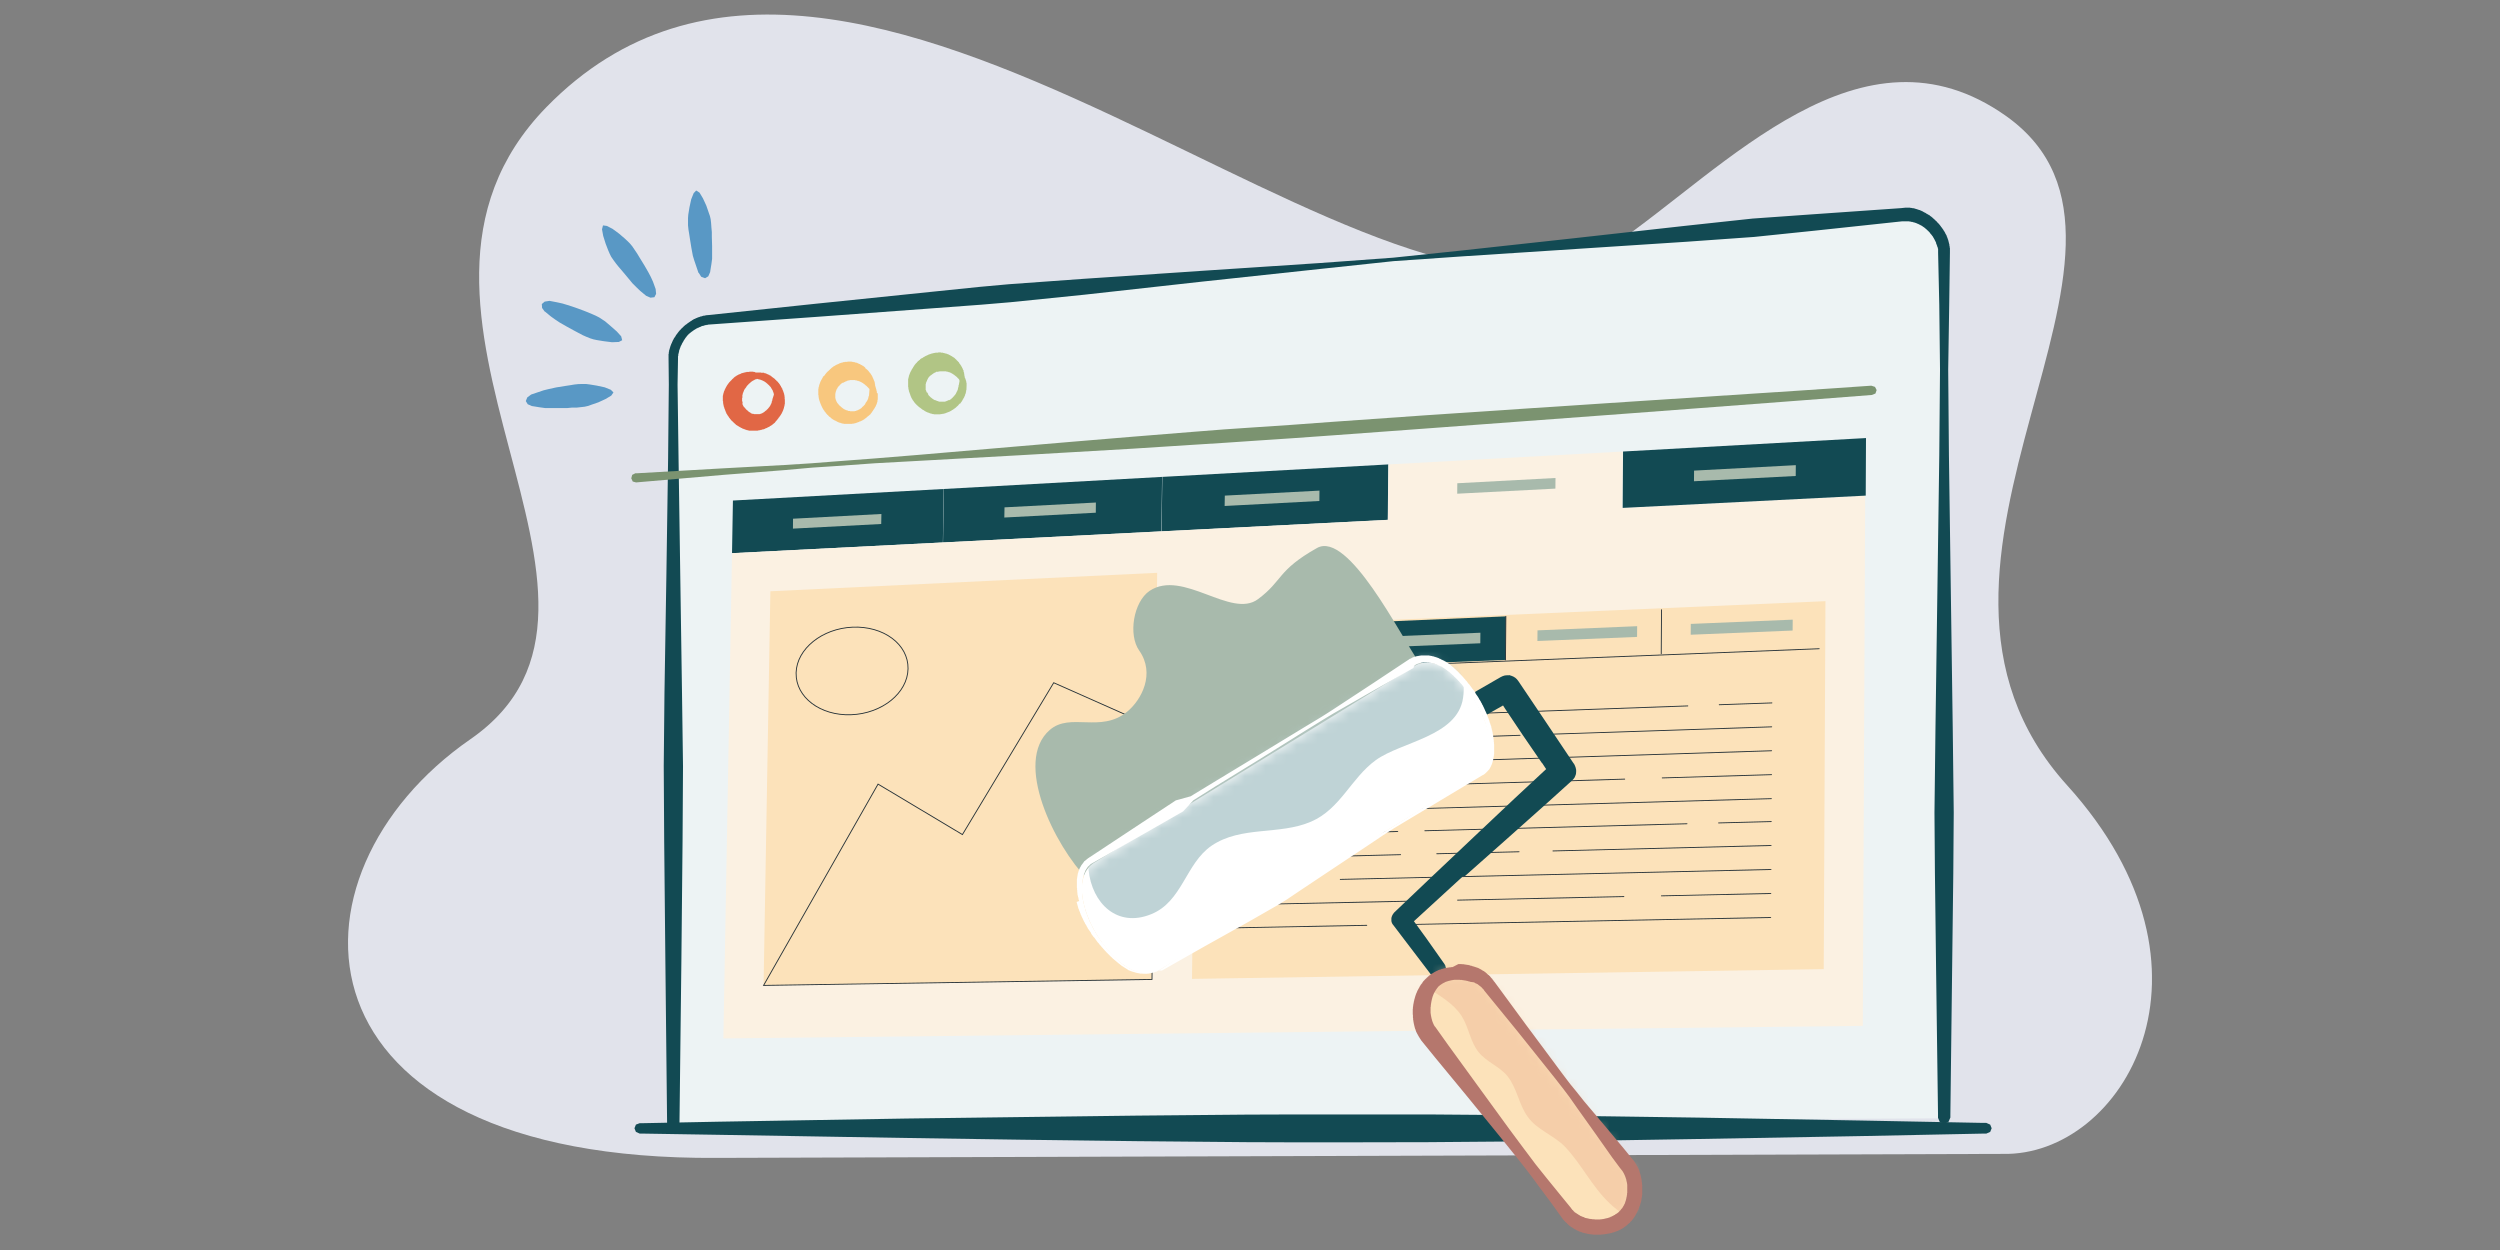 <svg width="240" height="120" viewBox="0 0 240 120" fill="none" xmlns="http://www.w3.org/2000/svg">
<rect x="0" y="0" width="240" height="120" fill="#808080" stroke="none"/>
<g clip-path="url(#clip0_799_4116)">
<g clip-path="url(#clip1_799_4116)">
<g clip-path="url(#clip2_799_4116)">
<path fill-rule="evenodd" clip-rule="evenodd" d="M192.264 110.774C203.733 111.027 214.539 93.177 198.444 75.388C179.023 53.934 210.445 23.855 192.596 11.146C178.691 1.283 165.624 16.209 154.897 23.523C133.207 38.292 82.075 -20.102 52.433 10.308C33.518 29.756 64.234 57.748 45.162 70.963C26.395 83.951 27.259 111.437 68.807 111.158L192.212 110.774H192.264Z" fill="#E1E3EB"/>
<path fill-rule="evenodd" clip-rule="evenodd" d="M186.695 107.361V24.353C186.695 22.301 185.037 20.617 182.985 20.591C182.872 20.591 182.75 20.591 182.636 20.617L68.074 30.751C66.136 30.916 64.67 32.549 64.67 34.486V107.92" fill="#EDF3F4"/>
<path fill-rule="evenodd" clip-rule="evenodd" d="M182.916 19.936H183.378L183.422 19.962H183.535L183.605 19.988H183.701L183.771 20.015H183.815L183.885 20.041L183.928 20.067H183.972L184.042 20.093H184.085L184.129 20.137H184.199L184.242 20.163H184.286L184.356 20.207H184.4L184.443 20.233L184.487 20.259L184.557 20.285L184.6 20.311L184.644 20.337L184.688 20.364L184.731 20.39L184.801 20.416L184.845 20.442L184.888 20.468L184.932 20.495L184.976 20.538H185.019L185.063 20.582L185.133 20.608L185.176 20.652H185.22L185.264 20.695L185.307 20.739L185.351 20.765L185.395 20.791L185.438 20.835L185.482 20.861L185.526 20.905L185.552 20.931L185.595 20.975L185.639 21.001L185.683 21.045L185.726 21.088L185.77 21.114L185.796 21.158L185.84 21.202L185.883 21.228L185.927 21.271L185.953 21.315L185.997 21.359L186.041 21.402L186.067 21.429L186.11 21.472L186.154 21.516L186.18 21.559L186.224 21.603L186.25 21.647L186.294 21.691L186.32 21.734L186.346 21.778L186.39 21.821L186.416 21.865L186.442 21.909L186.486 21.952L186.512 21.996L186.538 22.04L186.582 22.083V22.127L186.625 22.171L186.652 22.214L186.678 22.258L186.704 22.302L186.73 22.345L186.756 22.415L186.782 22.459L186.809 22.502L186.835 22.546L186.861 22.59L186.887 22.659V22.703L186.931 22.747V22.79L186.957 22.86L186.983 22.904V22.947L187.009 22.991L187.036 23.061V23.105L187.062 23.148V23.218L187.088 23.262V23.305L187.114 23.375V23.419L187.14 23.462V23.576L187.167 23.646V23.742L187.193 23.811V24.257L187.123 29.276L187.027 35.464L187.097 43.704L187.28 56.823L187.463 69.898L187.559 78.025L187.516 83.864L187.402 93.203L187.236 106.977V107.283L187.053 107.702L186.634 107.885L186.215 107.702L186.049 107.309V106.96L185.866 93.186L185.753 83.846L185.709 78.033L185.805 69.907L185.988 56.832L186.171 43.713L186.241 35.473L186.171 29.284L186.058 24.265V23.89L186.032 23.846V23.777L186.006 23.733V23.742L185.979 23.698V23.628L185.953 23.585V23.558L185.927 23.532V23.489L185.901 23.445L185.875 23.419V23.323L185.849 23.297V23.253L185.822 23.209L185.796 23.183V23.139L185.77 23.113L185.744 23.07V23.026L185.7 23V22.956L185.674 22.93L185.648 22.886V22.86L185.604 22.817V22.79L185.56 22.747V22.72L185.534 22.677L185.508 22.651L185.482 22.624L185.456 22.581L185.43 22.555L185.403 22.511L185.377 22.485L185.351 22.459L185.307 22.415V22.389L185.264 22.363V22.319L185.22 22.293L185.194 22.267L185.168 22.223H185.124V22.179L185.08 22.153L185.054 22.127L185.011 22.083L184.967 22.04L184.923 22.013V21.996L184.88 21.97L184.836 21.944V21.917L184.792 21.891L184.749 21.848H184.723L184.679 21.804L184.635 21.778L184.592 21.752L184.565 21.725L184.522 21.699L184.496 21.673H184.452L184.426 21.629H184.382L184.356 21.603L184.312 21.577H184.286L184.242 21.551L184.216 21.525H184.173L184.129 21.481H184.059L184.033 21.455L183.989 21.429H183.963L183.92 21.402H183.876L183.85 21.376H183.806L183.762 21.35H183.693L183.666 21.324H183.623L183.579 21.298H183.466L183.439 21.271H183.326L183.282 21.245H182.628L174.292 22.136L168.383 22.747L161.897 23.209L151.205 23.907L140.469 24.606L133.791 25.068L126.739 25.819L115.444 27.032L104.123 28.289L97.001 29.014L94.225 29.249L89.861 29.572L78.514 30.41L68.013 31.161H67.978L67.935 31.187H67.839L67.795 31.213H67.699L67.655 31.239H67.612L67.568 31.266H67.542L67.498 31.292H67.402L67.376 31.318H67.332L67.306 31.344L67.263 31.37H67.236L67.193 31.397H67.166L67.123 31.423H67.097L67.053 31.466H66.983L66.957 31.51H66.913L66.887 31.536H66.861L66.817 31.562L66.791 31.589L66.748 31.615H66.721L66.695 31.659H66.651L66.625 31.685L66.599 31.711L66.555 31.737H66.529L66.503 31.781H66.46V31.824H66.416L66.39 31.868H66.346V31.912H66.302L66.276 31.955H66.25L66.206 31.999L66.163 32.042H66.137L66.11 32.086L66.084 32.112L66.058 32.139L66.014 32.165V32.191L65.971 32.235L65.927 32.278V32.304L65.883 32.331V32.374H65.84V32.418L65.796 32.444V32.47L65.752 32.514V32.54L65.709 32.566V32.61L65.683 32.636L65.656 32.662L65.622 32.732V32.758L65.578 32.785V32.828L65.552 32.854L65.526 32.88V32.924L65.482 32.95V32.994L65.456 33.02V33.064L65.43 33.09L65.403 33.116V33.16L65.377 33.186L65.351 33.23V33.256L65.325 33.299V33.326L65.299 33.369V33.395L65.272 33.439V33.465L65.246 33.509V33.553L65.22 33.579V33.622L65.194 33.649V33.745L65.168 33.788V33.858L65.141 33.902V33.971L65.115 34.015V34.155L65.089 34.199V34.434L65.046 36.931L65.141 44.027L65.307 55.322L65.473 66.573L65.569 73.573L65.526 80.739L65.412 92.339L65.229 107.885L65.063 108.426L64.644 108.662L64.225 108.426L64.042 107.885L63.876 92.313L63.762 80.739L63.719 73.547L63.789 66.546L63.972 55.295L64.138 44.018L64.207 36.922L64.181 34.425V33.98L64.207 33.937V33.779L64.234 33.736V33.64L64.26 33.596V33.553L64.286 33.509V33.465L64.312 33.422V33.378L64.338 33.334V33.291L64.365 33.247V33.203L64.391 33.16L64.417 33.116V33.072L64.443 33.029L64.469 32.985V32.942L64.513 32.898V32.854L64.539 32.811L64.565 32.767V32.723L64.609 32.68V32.636L64.653 32.61V32.566L64.679 32.523L64.705 32.479L64.731 32.435L64.757 32.409L64.784 32.365L64.81 32.322L64.853 32.278V32.235L64.897 32.208V32.165L64.941 32.121L64.967 32.095L64.993 32.051L65.037 32.008V31.981L65.08 31.938L65.107 31.894L65.15 31.868V31.824L65.194 31.798L65.22 31.755L65.264 31.711L65.29 31.685L65.334 31.641L65.36 31.615L65.386 31.571L65.43 31.545L65.456 31.501L65.499 31.475L65.526 31.449L65.569 31.405L65.595 31.379L65.639 31.335L65.665 31.309L65.709 31.283L65.735 31.239L65.779 31.213L65.822 31.187L65.849 31.143H65.892L65.936 31.1L65.962 31.074L66.006 31.047L66.049 31.004H66.076L66.119 30.96L66.163 30.934L66.206 30.908L66.233 30.882L66.276 30.855L66.32 30.829L66.364 30.803L66.407 30.777L66.433 30.751L66.477 30.724L66.521 30.698L66.564 30.672L66.608 30.646L66.651 30.62H66.695L66.739 30.576H66.782L66.826 30.55L66.87 30.524H66.913L66.957 30.48H67.001L67.044 30.454H67.088L67.132 30.428H67.175L67.219 30.384H67.315L67.359 30.358H67.402L67.446 30.332H67.49L67.533 30.305H67.647L67.69 30.279H67.786L67.83 30.253H67.943L78.374 29.153L89.721 27.984L94.059 27.539L96.861 27.285L103.984 26.77L115.348 26.002L126.695 25.252L133.748 24.737L140.425 24.038L151.118 22.869L161.758 21.682L168.243 20.983L174.152 20.564L182.505 19.98L182.916 19.936Z" fill="#124A53"/>
<path fill-rule="evenodd" clip-rule="evenodd" d="M137.091 106.986L145.75 107.056L154.504 107.169L163.076 107.291L178.709 107.571L190.318 107.797H190.684L191.06 107.963L191.199 108.312L191.06 108.662L190.684 108.827H190.318L178.735 109.063L163.093 109.342L154.504 109.482L145.75 109.578L137.117 109.648L128.764 109.665H124.469L119.677 109.648L109.151 109.552L97.996 109.412L87.024 109.246L68.912 108.941L61.833 108.827H61.414L61.048 108.662L60.908 108.312L61.048 107.963L61.414 107.824H61.833L68.912 107.684L86.998 107.379L97.97 107.239L109.151 107.099L119.677 107.003L124.469 106.986H137.091Z" fill="#124A53"/>
<path fill-rule="evenodd" clip-rule="evenodd" d="M180 37.14L180.157 37.446L180.044 37.777L179.695 37.917L172.808 38.449L156.398 39.689L146.64 40.413L136.881 41.138L127.969 41.792L124.042 42.072L120.664 42.298L117.582 42.508L114.545 42.7L108.706 43.075L103.154 43.398L97.882 43.704L88.307 44.236L84.013 44.472L80.111 44.751L77.99 44.891L75.354 45.127L69.427 45.589L61.257 46.296L61.065 46.314L60.742 46.226L60.602 45.921L60.69 45.589L60.995 45.432H61.187L69.401 44.961L75.328 44.638L77.946 44.472L80.067 44.306L83.986 44.009L88.263 43.66L97.83 42.84L103.084 42.395L108.636 41.932L114.475 41.461L117.486 41.225L120.568 41.015L123.954 40.788L127.873 40.5L136.794 39.872L146.544 39.217L156.328 38.571L172.738 37.498L179.642 37.026L180 37.14Z" fill="#7B9370"/>
<path fill-rule="evenodd" clip-rule="evenodd" d="M75.328 38.309V38.1L75.31 38.056V37.96L75.284 37.917V37.821L75.258 37.777V37.751L75.231 37.725V37.655L75.205 37.611V37.585L75.179 37.559V37.515L75.153 37.472L75.127 37.428V37.384H75.101V37.288H75.057V37.245L75.031 37.218V37.175H75.004L74.978 37.131V37.096L74.952 37.053L74.909 37.009V36.983L74.882 36.957V36.93L74.839 36.887L74.812 36.843L74.786 36.817V36.791L74.743 36.765V36.747L74.699 36.721V36.695L74.673 36.651H74.647L74.621 36.608H74.594L74.568 36.564H74.542V36.52H74.498V36.477H74.455V36.45L74.411 36.424V36.398L74.367 36.372L74.341 36.346L74.315 36.319H74.289L74.263 36.276H74.236L74.21 36.25L74.184 36.223H74.158L74.114 36.18L74.071 36.154L74.088 36.136H74.062L74.036 36.11H74.001V36.066H73.957L73.931 36.04H73.905L73.861 36.014V35.988H73.817L73.791 35.962H73.739V35.935H73.695L73.669 35.909H73.625V35.883H73.582L73.556 35.857H73.529L73.486 35.831H73.39V35.804H73.346L73.302 35.778H73.207V35.787H73.093L73.067 35.761H72.526V35.735H72.482L72.456 35.708H72.342L72.316 35.682H71.941L71.915 35.708H71.662L71.635 35.735H71.539L71.496 35.761H71.426L71.4 35.787H71.33L71.304 35.813H71.234L71.19 35.839H71.164L71.138 35.866L71.094 35.892H71.068L71.024 35.918H70.998L70.972 35.944H70.928L70.902 35.97H70.876L70.832 36.014H70.789L70.745 36.058H70.719L70.675 36.084V36.11H70.632L70.605 36.154H70.579L70.535 36.18L70.509 36.206L70.483 36.232L70.457 36.258L70.413 36.285V36.311L70.37 36.337L70.326 36.38L70.282 36.407V36.433L70.239 36.459V36.485L70.195 36.511L70.169 36.538L70.143 36.564L70.117 36.608H70.09L70.064 36.651L69.994 36.721L69.968 36.765H69.942V36.791L69.916 36.817V36.861H69.872V36.904L69.829 36.948L69.802 36.992L69.776 37.018V37.061L69.733 37.087V37.114L69.706 37.157L69.68 37.184V37.227L69.654 37.253L69.628 37.297V37.323L69.602 37.367L69.575 37.393V37.437L69.549 37.463V37.507L69.523 37.55L69.497 37.576V37.646L69.471 37.672V37.716L69.445 37.76V37.83L69.418 37.873V37.943L69.392 37.987V38.502L69.418 38.528V38.737L69.445 38.763V38.877L69.471 38.92V38.99L69.497 39.034V39.06L69.523 39.104V39.148L69.549 39.174V39.243L69.575 39.287L69.602 39.313V39.357L69.628 39.383V39.453L69.671 39.497V39.566L69.715 39.593V39.663L69.759 39.706V39.75H69.785L69.811 39.793V39.82L69.855 39.863V39.889L69.881 39.916L69.907 39.959L69.951 40.003L69.977 40.047V40.073L70.02 40.116L70.064 40.16V40.186L70.16 40.282V40.308L70.204 40.335V40.378H70.248L70.274 40.422H70.3L70.326 40.465L70.352 40.492L70.396 40.518V40.544L70.439 40.57L70.483 40.614L70.527 40.64V40.666L70.57 40.692L70.597 40.719L70.64 40.745V40.771L70.684 40.797H70.71L70.736 40.841H70.78L70.806 40.885H70.832L70.876 40.911L70.902 40.937H70.928L70.972 40.98H70.998L71.024 41.007L71.068 41.033H71.094L71.138 41.059L71.164 41.085H71.208L71.234 41.111L71.26 41.138H71.304L71.33 41.164H71.374L71.4 41.19H71.443L71.469 41.216H71.513L71.539 41.242H71.583L71.609 41.269H71.653L71.696 41.295H71.766L71.792 41.321H71.862L71.906 41.347H72.744L72.77 41.321H72.883L72.927 41.295H72.997L73.023 41.269H73.119L73.145 41.242H73.189L73.215 41.216H73.311L73.355 41.19H73.381L73.425 41.164L73.451 41.138H73.477L73.521 41.111H73.547L73.591 41.085H73.617L73.66 41.059L73.686 41.033H73.713L73.756 41.007L73.852 40.963L73.896 40.937L73.94 40.893H73.966L73.992 40.867L74.036 40.841H74.062L74.106 40.797L74.149 40.771L74.175 40.745L74.201 40.719L74.245 40.692V40.666H74.289L74.315 40.623H74.341L74.367 40.579H74.411V40.5H74.455V40.457H74.498V40.413H74.525V40.387L74.568 40.361V40.335L74.612 40.308V40.282L74.655 40.256V40.212H74.699V40.169L74.743 40.142V40.116L74.769 40.073H74.795L74.821 40.029V40.003L74.865 39.977V39.933H74.891L74.917 39.889V39.863L74.961 39.837V39.802L74.987 39.776L75.013 39.732L75.04 39.689L75.066 39.645V39.601L75.109 39.575V39.532L75.135 39.505V39.479L75.162 39.435V39.409L75.188 39.383V39.34L75.214 39.313V39.27L75.24 39.243V39.174L75.266 39.148V39.078L75.293 39.034V38.964L75.319 38.938V38.825L75.345 38.798V38.336L75.328 38.309ZM74.158 38.309L74.132 38.475L74.106 38.502V38.545L74.079 38.571V38.685H74.053V38.728L74.027 38.772V38.798H74.001V38.842L73.975 38.868V38.912H73.948V38.938L73.922 38.964V38.99H73.896V39.034H73.87V39.078H73.844L73.817 39.121L73.774 39.165V39.191H73.748L73.721 39.235L73.695 39.261L73.669 39.287L73.643 39.313H73.617V39.34L73.591 39.366L73.564 39.392L73.538 39.418H73.512V39.444H73.468V39.47H73.442V39.497H73.416L73.39 39.523V39.549H73.346V39.575H73.302V39.601H73.259V39.628H73.215V39.654H73.171V39.68H73.128L73.102 39.706H73.058L73.032 39.732H72.962L72.936 39.758H72.395L72.351 39.732H72.238L72.211 39.706H72.168L72.124 39.68H72.081V39.654V39.628H72.037L72.011 39.601H71.993L71.967 39.575L71.923 39.549H71.897V39.523H71.853V39.497H71.827V39.453H71.801L71.775 39.427L71.749 39.401H71.731V39.374H71.705L71.679 39.348L71.653 39.322L71.627 39.296L71.583 39.252V39.226H71.557V39.2H71.531V39.174H71.504V39.148L71.478 39.121V39.095H71.452V39.104L71.426 39.078H71.4V39.034L71.374 39.008V38.982L71.347 38.956V38.929H71.321V38.859H71.295V38.816H71.269V38.72H71.295V38.624H71.269V38.528L71.243 38.502V38.196H71.269V37.917L71.295 37.891V37.795H71.321V37.707H71.347V37.664L71.374 37.637V37.594L71.4 37.568V37.541L71.426 37.498V37.445H71.452V37.402H71.478V37.358H71.504V37.315H71.531L71.557 37.271L71.583 37.227H71.609V37.184H71.635V37.157L71.662 37.131V37.096H71.688V37.07L71.731 37.026V37H71.757L71.784 36.974L71.81 36.948V36.922H71.836V36.895H71.862L71.888 36.869V36.843H71.915L71.941 36.8H71.967V36.773H71.993L72.019 36.747L72.046 36.721V36.695H72.089V36.669H72.115V36.642H72.159V36.616H72.185L72.211 36.59L72.255 36.564L72.281 36.538H72.307L72.334 36.511H72.377V36.485H72.421V36.459H72.465V36.433H72.508L72.534 36.407H72.63V36.38H72.744L72.77 36.407H72.866L72.892 36.433H72.962L72.988 36.459H73.058V36.485H73.102L73.145 36.511H73.171L73.198 36.538H73.224L73.25 36.564H73.276L73.32 36.59L73.346 36.616H73.372L73.416 36.642L73.442 36.669H73.468V36.695H73.512V36.721H73.538V36.747H73.582V36.773L73.608 36.8H73.634V36.826H73.66V36.852H73.704V36.895H73.748V36.939H73.791V36.965H73.817V36.992L73.844 37.018H73.87V37.044H73.896V37.087H73.922L73.948 37.131H73.975V37.157L74.018 37.201V37.227L74.044 37.253V37.28L74.071 37.306L74.097 37.349L74.123 37.376V37.419H74.149V37.463H74.175V37.507H74.201V37.602H74.228V37.646L74.254 37.672V37.716L74.28 37.76V37.856H74.306L74.158 38.309Z" fill="#E16745"/>
<path fill-rule="evenodd" clip-rule="evenodd" d="M84.178 37.725V37.585L84.152 37.541V37.498L84.126 37.445V37.349L84.1 37.323V37.28L84.074 37.253V37.184L84.047 37.157V37.131L84.039 37.096V37.07L84.013 37.026V36.913L83.986 36.887V36.721H83.96V36.651L83.934 36.608V36.564H83.908V36.52L83.882 36.494V36.45L83.855 36.424V36.398L83.829 36.354V36.328L83.803 36.302V36.258L83.777 36.232L83.751 36.206V36.136L83.707 36.11V36.066L83.681 36.04L83.655 35.996L83.628 35.953L83.602 35.927V35.883H83.559V35.839L83.532 35.813L83.506 35.787L83.48 35.761V35.735H83.454L83.428 35.691L83.401 35.665V35.639L83.358 35.612V35.586L83.314 35.56L83.288 35.534L83.262 35.49H83.236L83.209 35.447H83.183L83.157 35.403H83.131L83.035 35.307H83.079L83.052 35.263H83.009V35.237L82.965 35.211L82.939 35.185L82.895 35.158L82.852 35.115H82.825L82.799 35.089H82.756L82.729 35.045H82.703L82.659 35.019L82.633 34.993H82.59L82.564 34.967L82.537 34.94H82.468L82.424 34.897H82.398L82.354 34.87H82.31V34.844H82.267L82.241 34.818H82.145L82.118 34.792H82.075L82.049 34.766H81.935L81.909 34.74H81.795L81.752 34.713H81.376L81.333 34.74H81.097L81.071 34.766H80.957L80.914 34.792H80.888L80.844 34.818H80.774L80.731 34.844H80.687L80.661 34.87H80.617L80.573 34.897H80.547V34.923H80.504L80.477 34.949H80.434L80.408 34.975L80.364 35.001H80.338L80.294 35.028H80.268L80.224 35.071H80.198L80.154 35.097L80.128 35.124L80.085 35.15H80.058L80.015 35.193H79.971V35.22L79.927 35.246L79.901 35.272L79.858 35.298L79.832 35.324L79.788 35.351V35.377L79.744 35.403L79.718 35.429L79.674 35.455V35.481L79.631 35.508L79.491 35.647H79.465L79.439 35.691L79.395 35.735L79.369 35.778H79.325V35.822L79.282 35.848V35.892H79.238V35.935L79.194 35.962V36.005H79.168L79.142 36.049L79.116 36.093H79.063L79.037 36.136V36.18H78.994V36.223L78.967 36.25V36.293L78.924 36.319V36.346L78.897 36.389L78.871 36.415V36.459L78.845 36.485L78.819 36.511V36.555L78.793 36.581L78.767 36.625V36.651L78.74 36.695V36.721L78.714 36.765V36.791L78.688 36.834V36.861L78.662 36.904V36.93L78.636 36.974V37.07L78.609 37.096V37.14L78.583 37.184V37.297L78.557 37.323V37.934L78.583 37.96V38.144L78.609 38.187V38.283L78.636 38.327V38.397L78.662 38.441V38.467L78.688 38.51V38.554L78.714 38.58V38.624L78.74 38.65V38.694L78.767 38.72V38.763L78.793 38.79V38.833L78.819 38.859L78.845 38.903V38.973L78.889 38.999V39.043L78.915 39.069V39.113L78.959 39.139V39.182L79.002 39.226V39.27L79.046 39.296V39.322L79.072 39.366L79.098 39.392L79.124 39.418L79.151 39.462V39.488L79.247 39.584V39.61L79.29 39.636V39.663L79.386 39.758V39.785L79.43 39.811L79.456 39.837L79.482 39.863L79.508 39.889L79.535 39.916L79.561 39.942L79.587 39.985H79.631V40.029H79.674L79.718 40.073L79.762 40.099V40.125L79.805 40.151L79.832 40.177L79.875 40.204L79.919 40.247H79.945L79.989 40.273L80.032 40.317H80.058L80.085 40.343H80.128L80.154 40.387H80.224L80.251 40.431H80.277L80.32 40.457H80.347L80.373 40.483L80.416 40.509H80.442L80.469 40.535H80.512L80.538 40.562H80.582L80.608 40.588H80.678L80.704 40.614H80.748L80.774 40.64H80.844L80.87 40.666H80.984L81.01 40.692H81.804L81.848 40.666H81.987L82.014 40.64H82.084L82.127 40.614H82.171L82.214 40.588H82.241L82.284 40.562H82.31L82.354 40.535H82.38L82.424 40.509H82.468V40.483H82.511L82.537 40.457H82.607L82.651 40.413H82.695L82.738 40.37H82.782L82.825 40.326H82.852L82.895 40.3L82.939 40.256H82.965L83.009 40.23V40.204L83.052 40.177H83.079L83.105 40.134H83.131L83.157 40.108L83.201 40.081V40.055L83.244 40.029L83.27 40.003L83.297 39.977H83.323L83.349 39.933H83.375L83.401 39.889H83.428L83.454 39.846H83.48L83.506 39.802H83.532L83.559 39.758H83.585V39.715L83.611 39.689L83.637 39.663L83.663 39.636V39.61L83.707 39.584V39.558L83.733 39.514H83.759V39.47L83.803 39.444V39.418L83.829 39.392V39.348H83.873V39.305L83.899 39.278L83.925 39.252V39.209H83.951L83.978 39.165V39.139L84.004 39.113V39.104L84.03 39.06L84.056 39.034V39.008L84.082 38.982V38.938L84.109 38.912V38.868H84.135V38.825L84.161 38.798V38.755L84.187 38.728V38.659L84.213 38.633V38.589L84.239 38.545V38.379H84.266V37.768L84.178 37.725ZM83.428 37.934L83.401 38.048L83.375 38.074V38.17H83.349V38.266L83.323 38.292V38.336H83.297V38.379L83.27 38.406V38.449H83.244V38.493H83.218V38.536H83.192V38.58H83.166V38.606H83.14V38.65H83.113V38.676H83.087V38.72H83.061V38.746H83.079V38.79H83.052L83.026 38.833L83 38.859V38.886H82.956V38.929H82.93V38.955H82.904L82.878 38.982V39.008H82.852L82.825 39.034L82.799 39.06L82.773 39.086L82.747 39.113H82.721V39.139H82.729V39.165H82.686V39.191H82.659L82.633 39.217L82.607 39.243H82.564V39.27H82.537L82.511 39.296L82.468 39.322H82.441L82.415 39.348H82.38V39.374H82.337L82.31 39.401H82.267L82.241 39.427H82.171V39.453H82.075L82.049 39.479H81.603V39.453H81.438L81.411 39.427H81.368V39.401H81.272V39.374H81.202V39.348H81.158L81.132 39.322H81.088V39.296H81.045V39.27H81.001V39.243H80.957V39.217H80.931L80.905 39.191L80.879 39.165H80.853V39.139H80.809V39.104H80.783V39.078H80.757L80.731 39.051L80.704 39.025L80.678 38.999L80.652 38.973H80.626V38.947H80.6L80.573 38.903L80.547 38.877L80.521 38.851L80.495 38.825V38.798L80.451 38.755H80.425V38.711H80.399V38.685H80.373V38.641H80.347V38.615L80.32 38.571L80.294 38.528V38.493L80.268 38.467V38.441L80.242 38.397V38.371L80.216 38.327V38.257L80.189 38.231V37.768H80.216V37.655L80.242 37.629V37.559L80.268 37.533V37.489L80.294 37.463V37.419L80.32 37.393V37.349H80.347V37.323L80.373 37.297V37.271H80.399V37.227L80.425 37.201V37.175H80.451V37.131H80.477V37.105H80.504V37.096L80.53 37.07L80.556 37.044L80.582 37.018L80.608 36.992V36.965H80.635V36.939H80.661V36.913H80.687V36.887H80.713V36.861H80.739L80.765 36.834L80.792 36.808L80.818 36.782H80.844L80.87 36.756H80.896V36.73H80.923V36.747H80.966V36.721H80.992L81.019 36.695H81.045L81.071 36.669H81.115V36.642H81.158L81.184 36.616H81.228L81.254 36.59H81.298V36.564H81.341V36.538H81.438L81.464 36.511H81.56L81.603 36.485H82.066L82.11 36.511H82.223L82.249 36.538H82.293L82.319 36.564H82.415V36.59H82.485V36.616H82.555V36.642H82.598L82.625 36.669H82.668V36.695H82.695L82.738 36.721L82.764 36.747H82.79L82.834 36.773L82.86 36.8L82.904 36.826L82.93 36.852L82.974 36.878L83 36.904L83.044 36.93L83.07 36.957V36.983H83.113L83.14 37.026H83.166L83.192 37.07H83.218V37.096H83.244V37.123L83.288 37.149L83.314 37.192H83.34V37.218L83.367 37.245L83.393 37.271L83.419 37.297H83.445V37.341L83.471 37.367L83.428 37.934Z" fill="#F8C77E"/>
<path fill-rule="evenodd" clip-rule="evenodd" d="M92.793 37.026V36.773L92.767 36.73V36.634L92.741 36.59V36.546L92.715 36.503V36.459L92.688 36.415V36.372L92.662 36.328L92.636 36.285V36.241H92.61V36.127L92.584 36.101V35.962L92.557 35.935V35.787L92.531 35.761V35.735L92.505 35.691V35.647V35.578L92.479 35.534L92.453 35.508V35.481L92.427 35.438V35.412L92.4 35.386V35.342L92.357 35.298V35.255L92.331 35.228L92.304 35.185L92.278 35.141V35.115L92.234 35.089V35.045L92.208 35.019L92.182 34.993L92.156 34.949L92.112 34.905V34.879H92.086V34.853L92.06 34.809H92.069L92.043 34.766H92.016L91.99 34.722L91.92 34.652L91.894 34.626L91.85 34.6V34.574L91.807 34.547V34.521L91.763 34.495L91.737 34.469L91.711 34.443L91.667 34.417V34.39L91.624 34.364L91.597 34.338H91.571L91.545 34.294H91.501L91.475 34.268L91.431 34.242L91.388 34.198H91.344V34.172H91.3L91.274 34.129H91.231L91.187 34.085H91.143L91.1 34.041H91.074L91.047 34.015H91.004L90.978 33.989H90.934L90.908 33.963H90.864L90.838 33.937H90.759L90.716 33.91H90.646L90.602 33.884H90.532L90.506 33.858H90.34L90.314 33.832H90.079L90.052 33.858H89.799L89.773 33.884H89.66L89.616 33.91H89.546L89.502 33.937H89.433L89.389 33.963H89.363L89.319 33.989H89.275L89.249 34.015H89.206L89.162 34.041H89.136L89.092 34.068L89.066 34.094H89.022L88.996 34.12H88.953L88.926 34.163H88.883L88.856 34.19H88.813L88.787 34.233H88.743L88.717 34.26L88.673 34.286H88.63V34.329H88.586L88.56 34.373H88.49L88.464 34.417H88.438L88.394 34.443L88.368 34.469L88.324 34.495V34.521L88.281 34.565H88.254L88.211 34.609L88.167 34.652H88.141L88.115 34.696L88.088 34.722L88.045 34.748V34.775L88.001 34.818L87.957 34.862L87.931 34.888L87.905 34.914L87.879 34.94L87.853 34.984L87.783 35.054V35.097L87.739 35.124V35.15L87.696 35.193V35.22L87.669 35.246L87.643 35.289V35.316L87.6 35.342V35.386L87.573 35.412L87.547 35.438L87.521 35.481V35.508L87.495 35.551L87.469 35.578V35.604L87.442 35.647L87.416 35.673V35.717L87.39 35.743L87.364 35.787V35.813L87.338 35.857V35.883L87.312 35.927V35.953L87.285 35.996V36.023L87.259 36.066V36.136L87.233 36.162V36.232L87.207 36.276V36.346L87.181 36.372V37.166L87.207 37.192V37.358L87.233 37.384V37.454L87.259 37.498V37.568L87.285 37.611V37.637L87.312 37.681V37.707L87.338 37.751V37.794L87.364 37.821V37.864L87.39 37.891V37.96L87.434 38.004V38.074L87.477 38.1V38.17L87.521 38.214V38.24L87.547 38.283L87.573 38.309V38.336L87.617 38.379V38.423H87.643L87.669 38.467L87.696 38.51L87.739 38.554V38.58L87.783 38.624L87.809 38.667L87.835 38.694L87.862 38.737H87.888L87.914 38.781L87.957 38.825L87.984 38.851L88.01 38.877L88.036 38.92H88.08V38.964H88.123V39.008H88.167L88.193 39.051H88.219L88.246 39.095H88.289V39.139H88.333L88.359 39.182H88.385L88.429 39.226L88.472 39.252L88.499 39.278L88.542 39.305L88.586 39.348H88.612L88.638 39.374H88.682L88.708 39.418H88.752V39.444L88.795 39.47H88.839V39.497L88.883 39.523H88.926V39.549H88.97L88.996 39.575H89.04L89.084 39.619H89.153L89.197 39.645H89.223L89.249 39.671H89.293L89.319 39.697H89.389L89.433 39.724H89.476L89.52 39.75H89.616L89.66 39.776H90.271L90.314 39.75H90.454L90.48 39.724H90.594L90.62 39.697H90.689L90.733 39.671H90.777L90.803 39.645H90.829L90.873 39.619H90.899L90.943 39.593H90.969L91.013 39.566H91.039L91.082 39.54H91.126L91.17 39.497H91.213V39.47H91.257L91.3 39.444L91.344 39.401H91.388V39.374L91.431 39.348H91.458L91.501 39.322V39.296H91.545L91.571 39.252H91.597L91.641 39.226V39.2L91.685 39.174H91.711L91.737 39.13H91.781V39.086H91.824V39.043H91.868V39.017L91.912 38.99L91.981 38.92L92.007 38.894L92.034 38.868V38.842L92.077 38.798H92.104V38.755H92.147H92.173L92.2 38.711L92.226 38.685V38.659L92.269 38.633V38.606L92.296 38.563H92.322L92.348 38.519V38.493L92.374 38.467V38.423H92.418V38.353L92.461 38.327V38.283H92.488V38.24L92.514 38.214L92.54 38.17L92.566 38.126V38.1L92.592 38.056L92.618 38.013V37.987L92.645 37.96V37.891L92.671 37.847L92.697 37.803V37.76L92.723 37.716V37.62L92.749 37.576V37.48L92.776 37.437L92.793 37.026ZM92.043 36.983L92.016 37.009V37.149H91.99V37.245L91.964 37.271V37.367L91.938 37.393V37.437L91.912 37.463V37.507L91.885 37.533V37.576H91.859V37.602L91.833 37.629V37.672H91.807V37.699V37.707L91.781 37.751V37.777H91.754V37.821H91.728V37.847H91.719V37.891H91.693L91.667 37.934H91.641V37.96L91.597 38.004V38.03H91.571L91.545 38.056V38.083L91.501 38.109L91.475 38.135V38.161H91.458L91.431 38.187L91.405 38.214H91.379V38.24L91.353 38.266L91.309 38.292V38.318H91.266V38.344H91.239V38.371H91.196L91.17 38.397L91.126 38.423L91.109 38.406H91.082L91.039 38.432H91.013L90.986 38.458H90.943V38.484H90.899L90.873 38.51H90.829L90.803 38.536H90.759L90.716 38.563H90.148V38.536H90.035V38.493H89.939V38.467H89.869V38.441H89.825L89.799 38.414H89.756V38.406H89.712L89.686 38.379H89.66V38.353H89.616V38.327H89.572V38.301H89.546L89.52 38.275H89.494V38.248H89.468V38.222H89.424V38.196H89.398V38.17H89.371L89.345 38.144L89.319 38.117L89.293 38.091L89.267 38.065L89.241 38.039L89.214 38.013L89.188 37.987L89.162 37.96L89.136 37.934V37.908L89.092 37.864V37.838H89.101V37.812L89.075 37.786V37.76H89.049V37.716H89.022V37.672H88.996V37.707L88.97 37.664L88.944 37.62V37.576H88.918V37.507H88.891V37.437H88.865V36.878L88.891 36.834V36.738H88.918V36.695L88.944 36.669V36.625L88.97 36.599V36.572H88.996V36.477H89.022V36.433H89.049V36.398L89.075 36.372V36.346L89.101 36.319V36.293L89.127 36.267V36.241H89.153V36.215H89.18V36.188H89.206V36.162L89.232 36.136L89.258 36.11L89.284 36.084L89.31 36.058L89.337 36.031V36.049H89.363V36.023H89.389V35.996H89.415L89.441 35.97H89.468V35.944H89.494V35.918H89.52L89.546 35.892L89.59 35.865L89.616 35.839H89.642V35.813H89.686V35.787H89.729L89.756 35.761H89.782L89.808 35.735H89.852V35.708H89.895V35.682H89.991V35.7H90.035L90.061 35.673H90.157L90.183 35.647H90.812L90.855 35.673H90.951L90.978 35.7H91.047V35.726H91.117L91.161 35.752H91.204L91.231 35.778H91.257L91.283 35.804H91.327V35.831H91.37V35.857H91.397L91.423 35.883H91.466V35.909H91.493V35.935H91.536V35.962H91.58V35.988H91.624V36.014L91.65 36.04H91.676V36.066H91.702L91.728 36.093H91.754V36.119L91.781 36.145H91.824V36.188H91.868V36.232H91.894L91.92 36.258L91.946 36.302L91.99 36.328L92.016 36.372H92.043V36.398L92.069 36.424V36.45H92.095V36.52L92.121 36.546L92.043 36.983Z" fill="#B1C585"/>
<path d="M90.515 52.075L70.274 53.105L70.361 48.051L90.594 46.942L90.515 52.075Z" fill="#124A53"/>
<path d="M84.597 50.303L76.122 50.748L76.131 49.796L84.615 49.342L84.597 50.303Z" fill="#A8BAAC"/>
<path d="M111.49 51.01L90.533 52.075L90.611 46.942L111.56 45.781L111.49 51.01Z" fill="#124A53"/>
<path d="M133.224 49.91L111.516 51.01L111.586 45.781L133.276 44.585L133.224 49.91Z" fill="#124A53"/>
<path d="M155.743 48.766L155.787 43.346L133.302 44.585L133.241 49.901L70.273 53.105L69.444 99.689L178.83 98.484L179.057 47.579L155.743 48.766Z" fill="#FBF1E2"/>
<path d="M179.11 47.579L155.778 48.758L155.813 43.346L179.136 42.054L179.11 47.579Z" fill="#124A53"/>
<path d="M175.078 93.037L114.432 93.972L114.842 60.314L175.243 57.713L175.078 93.037Z" fill="#FCE2BA"/>
<path d="M144.563 59.171L129.968 59.799L129.925 63.928L144.528 63.352L144.563 59.171Z" fill="#124A53"/>
<path d="M165.048 67.655L170.102 67.48" stroke="#263238" stroke-width="0.087" stroke-linecap="round" stroke-linejoin="round"/>
<path d="M136.898 68.659L162.028 67.768" stroke="#263238" stroke-width="0.087" stroke-linecap="round" stroke-linejoin="round"/>
<path d="M118.167 69.322L134.289 68.746" stroke="#263238" stroke-width="0.087" stroke-linecap="round" stroke-linejoin="round"/>
<path d="M149.171 70.474L170.084 69.776" stroke="#263238" stroke-width="0.087" stroke-linecap="round" stroke-linejoin="round"/>
<path d="M138.033 70.85L145.924 70.588" stroke="#263238" stroke-width="0.087" stroke-linecap="round" stroke-linejoin="round"/>
<path d="M118.141 71.522L134.56 70.972" stroke="#263238" stroke-width="0.087" stroke-linecap="round" stroke-linejoin="round"/>
<path d="M128.79 73.389L170.076 72.072" stroke="#263238" stroke-width="0.087" stroke-linecap="round" stroke-linejoin="round"/>
<path d="M118.115 73.73L125.08 73.503" stroke="#263238" stroke-width="0.087" stroke-linecap="round" stroke-linejoin="round"/>
<path d="M159.575 74.681L170.067 74.367" stroke="#263238" stroke-width="0.087" stroke-linecap="round" stroke-linejoin="round"/>
<path d="M140.032 75.275L155.971 74.795" stroke="#263238" stroke-width="0.087" stroke-linecap="round" stroke-linejoin="round"/>
<path d="M118.089 75.93L136.829 75.371" stroke="#263238" stroke-width="0.087" stroke-linecap="round" stroke-linejoin="round"/>
<path d="M134.49 77.675L170.05 76.671" stroke="#263238" stroke-width="0.087" stroke-linecap="round" stroke-linejoin="round"/>
<path d="M118.062 78.138L131.321 77.763" stroke="#263238" stroke-width="0.087" stroke-linecap="round" stroke-linejoin="round"/>
<path d="M164.987 79.002L170.041 78.871" stroke="#263238" stroke-width="0.087" stroke-linecap="round" stroke-linejoin="round"/>
<path d="M136.785 79.753L161.95 79.081" stroke="#263238" stroke-width="0.087" stroke-linecap="round" stroke-linejoin="round"/>
<path d="M118.036 80.25L134.184 79.823" stroke="#263238" stroke-width="0.087" stroke-linecap="round" stroke-linejoin="round"/>
<path d="M149.083 81.691L170.023 81.167" stroke="#263238" stroke-width="0.087" stroke-linecap="round" stroke-linejoin="round"/>
<path d="M137.929 81.961L145.828 81.769" stroke="#263238" stroke-width="0.087" stroke-linecap="round" stroke-linejoin="round"/>
<path d="M118.01 82.459L134.455 82.048" stroke="#263238" stroke-width="0.087" stroke-linecap="round" stroke-linejoin="round"/>
<path d="M128.667 84.422L170.015 83.471" stroke="#263238" stroke-width="0.087" stroke-linecap="round" stroke-linejoin="round"/>
<path d="M117.984 84.667L124.958 84.51" stroke="#263238" stroke-width="0.087" stroke-linecap="round" stroke-linejoin="round"/>
<path d="M159.497 86.002L169.998 85.775" stroke="#263238" stroke-width="0.087" stroke-linecap="round" stroke-linejoin="round"/>
<path d="M139.928 86.413L155.892 86.072" stroke="#263238" stroke-width="0.087" stroke-linecap="round" stroke-linejoin="round"/>
<path d="M117.958 86.875L136.724 86.482" stroke="#263238" stroke-width="0.087" stroke-linecap="round" stroke-linejoin="round"/>
<path d="M134.385 88.769L169.988 88.08" stroke="#263238" stroke-width="0.087" stroke-linecap="round" stroke-linejoin="round"/>
<path d="M117.932 89.083L131.208 88.83" stroke="#263238" stroke-width="0.087" stroke-linecap="round" stroke-linejoin="round"/>
<path d="M116.387 64.574L174.641 62.278" stroke="#263238" stroke-width="0.087" stroke-linecap="round" stroke-linejoin="round"/>
<path d="M129.968 59.799L129.925 63.928" stroke="#263238" stroke-width="0.087" stroke-linecap="round" stroke-linejoin="round"/>
<path d="M144.562 59.171L144.527 63.352" stroke="#263238" stroke-width="0.087" stroke-linecap="round" stroke-linejoin="round"/>
<path d="M159.506 58.534L159.479 62.758" stroke="#263238" stroke-width="0.087" stroke-linecap="round" stroke-linejoin="round"/>
<path d="M142.11 61.755L132.77 62.139L132.779 61.126L142.118 60.742L142.11 61.755Z" fill="#A8BAAC"/>
<path d="M127.114 62.365L118.01 62.741L118.019 61.746L127.132 61.37L127.114 62.365Z" fill="#CCCCCC"/>
<path d="M157.158 61.144L147.591 61.536L147.6 60.515L157.167 60.114L157.158 61.144Z" fill="#A8BAAC"/>
<path d="M172.092 60.532L162.308 60.934L162.316 59.895L172.101 59.485L172.092 60.532Z" fill="#A8BAAC"/>
<path d="M110.591 94.024L73.303 94.6L73.957 56.762L111.089 54.99L110.591 94.024Z" fill="#FCE2BA"/>
<path d="M110.905 69.872L101.156 65.543L92.392 80.119L84.292 75.275L73.303 94.6L110.591 94.024L110.905 69.872Z" stroke="#263238" stroke-width="0.087" stroke-miterlimit="10"/>
<path d="M87.172 64.19C87.207 61.85 84.815 60.078 81.839 60.209C78.915 60.34 76.506 62.287 76.427 64.565C76.427 64.582 76.427 64.609 76.427 64.626C76.392 66.93 78.731 68.72 81.699 68.615C84.676 68.51 87.137 66.529 87.172 64.19Z" stroke="#263238" stroke-width="0.087" stroke-miterlimit="10"/>
<path d="M105.196 49.22L96.415 49.683L96.433 48.705L105.205 48.243L105.196 49.22Z" fill="#A8BAAC"/>
<path d="M126.66 48.094L117.565 48.574L117.582 47.579L126.669 47.099L126.66 48.094Z" fill="#A8BAAC"/>
<path d="M149.319 46.907L139.893 47.396L139.901 46.392L149.328 45.886L149.319 46.907Z" fill="#A8BAAC"/>
<path d="M172.389 45.694L162.622 46.2L162.63 45.179L172.398 44.655L172.389 45.694Z" fill="#A8BAAC"/>
<path fill-rule="evenodd" clip-rule="evenodd" d="M104.402 84.414C101.234 81.184 97.254 73.128 100.78 70.073C102.753 68.362 105.668 70.404 108.191 68.336C109.613 67.175 110.914 64.652 109.369 62.461C108.287 60.943 108.819 57.774 110.355 56.727C113.55 54.597 118.194 59.45 120.777 57.512C123.178 55.723 122.593 54.772 126.433 52.607C129.445 50.931 134.429 61.004 136.262 63.64C136.934 64.609 137.955 65.927 137.562 67.21C136.777 69.767 134.472 71.251 132.247 72.49C130.099 73.774 127.83 74.838 125.491 75.685C121.292 77.108 116.561 76.767 112.485 78.504C109.928 79.587 108.583 82.013 106.183 83.392" fill="#A8BAAC"/>
<path fill-rule="evenodd" clip-rule="evenodd" d="M144.877 64.809L145.078 64.871L145.278 64.949L145.374 65.01L145.453 65.054L145.61 65.194L145.75 65.368L148.071 68.816L151.065 73.285L151.109 73.329L151.205 73.529L151.266 73.704L151.31 73.905V74.105L151.292 74.306L151.231 74.481L151.153 74.655L151.03 74.812L150.891 74.952L148.621 77.003L144.597 80.591L140.6 84.134L140.478 84.091L135.747 88.429H135.729L136.934 90.087L138.645 92.514L138.741 92.671L138.898 93.264L138.584 93.797L137.99 93.954L137.44 93.64L137.283 93.439L134.822 90.21L133.774 88.83L133.678 88.708L133.617 88.586L133.573 88.429V88.132L133.617 87.975L133.678 87.835L133.757 87.713L133.853 87.591L137.658 83.969L141.516 80.32L145.418 76.637L148.429 73.835L148.037 73.241H148.019L146.151 70.518L144.493 68.039L144.292 67.725L141.333 69.401V69.357L137.964 71.207L134.656 73.023L128.624 76.27L124.234 78.635L124.059 78.714L123.448 78.793L122.959 78.4L122.881 77.806L123.274 77.291L123.431 77.195L128.101 74.393L134.586 70.535L138.173 68.449L141.839 66.285L144.065 65.001L144.266 64.906L144.467 64.844L144.667 64.827H144.868L144.877 64.809Z" fill="#124A53"/>
<path fill-rule="evenodd" clip-rule="evenodd" d="M135.79 63.945L105.057 82.816C101.234 85.182 107.423 95.525 111.359 93.081L142.092 74.228C145.523 72.115 139.657 61.58 135.79 63.945Z" fill="white"/>
<mask id="mask0_799_4116" style="mask-type:luminance" maskUnits="userSpaceOnUse" x="103" y="63" width="41" height="31">
<path d="M135.79 63.945L105.057 82.816C101.234 85.182 107.423 95.525 111.359 93.081L142.092 74.228C145.523 72.115 139.657 61.58 135.79 63.945Z" fill="white"/>
</mask>
<g mask="url(#mask0_799_4116)">
<path fill-rule="evenodd" clip-rule="evenodd" d="M104.498 83.489C104.83 86.736 107.257 89.084 110.504 87.766C113.515 86.561 113.812 82.895 116.317 81.184C119.171 79.255 122.802 80.198 125.857 78.88C128.676 77.675 129.715 74.681 132.08 72.971C134.524 71.199 139.901 70.701 140.451 67.018C141.455 60.279 131.173 61.047 127.742 62.095C121.99 63.788 117.696 66.904 113.105 70.544C108.042 74.524 106.035 75.013 104.394 81.123" fill="#BFD3D6"/>
</g>
<path fill-rule="evenodd" clip-rule="evenodd" d="M135.685 64.129L132.081 66.162L128.083 68.449L127.097 69.043L125.403 70.09L120.987 72.848L116.727 75.467L114.562 76.829L113.576 77.894L110.285 79.779L104.944 82.816H104.926L104.909 82.834L104.891 82.851H104.874L104.856 82.869H104.839V82.886H104.813L104.795 82.904L104.752 82.921V82.939H104.708V82.956L104.69 82.974H104.673L104.656 83.017H104.638L104.594 83.061L104.577 83.078H104.56V83.122H104.516V83.139H104.498L104.481 83.183L104.437 83.201V83.218H104.42V83.262H104.402L104.385 83.279V83.296L104.367 83.314L104.35 83.331L104.333 83.375H104.315V83.419H104.298L104.28 83.436V83.454L104.263 83.471V83.489L104.245 83.506L104.228 83.523V83.541H104.21V83.585H104.193V83.628H104.175V83.672H104.158V83.716H104.141V83.759L104.123 83.777V83.794L104.106 83.811V83.829L104.088 83.846V83.864L104.071 83.881V83.942H104.053V83.986H104.036V84.065L104.018 84.082V84.1L104.001 84.143V84.187L103.983 84.204V84.283H103.966V84.344L103.949 84.388V84.449L103.931 84.466V84.562H103.914V84.684L103.896 84.702V84.92L103.879 84.938V85.723L103.896 85.784V85.906L103.914 85.967V86.09L103.931 86.151V86.212L103.949 86.273V86.334L103.966 86.395L103.983 86.456V86.535L104.001 86.596L104.018 86.657V86.718L104.062 86.779V86.84L104.079 86.919V86.98L104.123 87.041V87.102L104.167 87.163V87.224L104.184 87.303L104.202 87.364L104.219 87.425L104.237 87.486L104.28 87.565V87.626L104.324 87.687V87.748L104.367 87.809L104.385 87.888L104.402 87.949L104.446 88.01V88.071L104.49 88.15L104.507 88.211L104.551 88.272L104.568 88.333L104.612 88.411V88.472L104.656 88.534L104.699 88.595L104.717 88.656L104.76 88.734L104.778 88.796L104.821 88.857L104.839 88.918L104.882 88.979L104.9 89.04L104.944 89.118L104.987 89.18L105.005 89.241L105.048 89.302L105.092 89.363L105.136 89.424L105.153 89.485L105.197 89.564L105.24 89.625L105.284 89.686L105.301 89.747L105.345 89.808L105.389 89.869L105.432 89.93L105.476 89.991L105.52 90.052L105.563 90.114L105.607 90.175L105.651 90.236L105.668 90.297L105.712 90.358L105.755 90.419L105.799 90.48L105.86 90.524L105.904 90.585L105.947 90.646L105.991 90.707L106.035 90.768L106.078 90.829L106.122 90.873L106.166 90.934L106.209 90.995L106.253 91.056L106.314 91.1L106.358 91.161L106.401 91.222L106.445 91.266L106.506 91.327L106.55 91.388L106.593 91.431L106.637 91.493L106.698 91.536L106.742 91.597L106.785 91.641L106.846 91.702L106.89 91.746L106.934 91.789L106.995 91.85L107.038 91.894L107.082 91.938L107.143 91.999L107.187 92.043L107.248 92.086L107.292 92.13L107.335 92.191L107.396 92.234L107.44 92.278L107.501 92.322L107.545 92.365L107.606 92.409L107.649 92.453L107.711 92.496L107.754 92.54L107.815 92.584L107.859 92.627L107.92 92.645V92.662L107.964 92.68L107.981 92.697H108.025L108.042 92.741H108.06L108.103 92.758V92.776L108.147 92.793H108.164L108.208 92.837H108.226L108.243 92.854H108.287V92.898H108.33L108.374 92.915L108.418 92.959H108.496L108.514 93.003H108.557V93.046H108.636L108.679 93.09H108.723L108.767 93.107H108.784L108.802 93.151H108.845L108.889 93.168H108.906L108.95 93.186H108.967L108.985 93.203H109.029V93.221H109.072L109.116 93.238L109.159 93.256H109.177L109.221 93.273H109.264L109.308 93.291H109.351L109.369 93.308H109.413L109.43 93.326H109.491L109.509 93.343H109.587L109.605 93.361H109.727V93.378H109.901L109.945 93.395H110.46L110.477 93.378H110.573L110.591 93.361H110.635L110.678 93.343H110.757V93.326H110.835L110.853 93.308H110.896V93.291H110.958L110.975 93.273H111.019V93.256H111.062L111.08 93.238H111.097L111.115 93.221H111.132L111.176 93.203L111.219 93.186L111.237 93.168H111.254L111.272 93.151H111.289L111.333 93.107H111.377V93.064H111.42L111.438 93.046H111.455L115.392 90.41L119.433 87.687L122.095 85.933L122.985 85.418L124.303 84.667L127.716 82.738L131.225 80.765L132.665 79.98L133.713 79.351L135.764 78.068L138.679 76.235L142.145 74.044L142.188 74.027L142.206 73.983H142.249V73.966L142.293 73.948L142.31 73.931H142.328V73.887H142.372L142.389 73.844L142.433 73.826L142.45 73.809V73.791H142.468L142.485 73.748L142.529 73.73V73.686H142.546L142.564 73.669V73.651H142.581V73.608H142.625V73.564H142.642V73.52H142.66V73.503L142.677 73.486L142.695 73.468V73.451H142.712V73.407H142.729V73.363H142.747V73.32L142.764 73.302V73.285L142.782 73.267V73.25L142.799 73.233V73.189L142.817 73.171V73.154L142.834 73.136V73.093L142.852 73.075V73.032L142.869 73.014V72.971L142.887 72.953V72.909L142.904 72.866V72.77L142.921 72.752V72.674H142.939V72.578L142.956 72.534V72.412L142.974 72.368V72.089L142.991 72.072V71.618L142.974 71.557V71.4L142.956 71.338V71.05L142.939 70.989V70.867L142.921 70.806L142.904 70.745V70.684L142.887 70.64V70.579L142.869 70.518L142.852 70.457V70.396L142.834 70.335L142.817 70.273V70.212L142.773 70.134V70.09L142.756 70.012L142.738 69.951L142.721 69.889L142.703 69.828L142.686 69.767L142.668 69.706L142.651 69.645L142.633 69.584L142.616 69.523L142.599 69.462L142.581 69.401L142.564 69.322L142.52 69.261V69.2L142.476 69.139L142.459 69.078L142.441 69.017L142.398 68.956L142.354 68.877L142.31 68.816V68.755L142.267 68.694L142.223 68.632L142.206 68.571L142.162 68.51L142.145 68.449L142.127 68.371L142.084 68.31L142.066 68.249L142.022 68.187L141.979 68.126L141.961 68.065L141.918 68.004L141.9 67.943L141.857 67.882L141.813 67.821L141.795 67.76L141.752 67.681L141.708 67.62L141.691 67.559L141.647 67.498L141.603 67.437L141.56 67.376L141.542 67.314L141.499 67.253L141.455 67.192L141.411 67.131L141.368 67.07L141.324 67.026L141.281 66.965L141.263 66.904L141.219 66.843L141.176 66.782L141.132 66.721L141.088 66.66L141.045 66.599L141.001 66.538L140.958 66.494L140.914 66.433L140.87 66.372L140.827 66.311L140.783 66.267L140.739 66.206L140.696 66.145L140.652 66.084L140.591 66.04L140.547 65.979L140.504 65.918L140.46 65.874L140.416 65.813L140.373 65.77L140.338 65.709L140.294 65.665L140.233 65.604L140.189 65.56L140.146 65.499L140.102 65.455L140.059 65.394L139.997 65.351L139.954 65.29L139.91 65.246L139.866 65.202L139.805 65.141L139.762 65.097L139.718 65.054L139.674 65.01L139.613 64.966L139.57 64.905L139.526 64.862L139.482 64.818L139.421 64.775L139.378 64.731L139.334 64.687L139.273 64.644L139.229 64.6L139.186 64.556L139.125 64.513L139.081 64.469L139.037 64.452L138.976 64.408L138.933 64.364L138.889 64.321L138.845 64.303L138.784 64.26L138.74 64.216H138.723L138.706 64.198L138.662 64.181L138.618 64.137H138.601L138.583 64.12H138.566L138.522 64.076L138.479 64.059H138.461L138.444 64.015H138.365V63.971H138.287L138.269 63.954L138.252 63.937H138.234L138.191 63.919V63.902H138.147L138.129 63.884H138.112L138.095 63.867H138.077L138.033 63.849L137.99 63.832L137.972 63.814H137.955L137.937 63.797H137.894V63.779H137.85V63.762H137.807L137.789 63.745H137.772L137.754 63.727H137.693V63.71H137.649L137.606 63.692H137.562L137.545 63.675H137.484V63.657H137.405V63.64H137.326L137.309 63.622H137.187V63.605H136.986V63.587H136.611V63.605H136.489V63.622H136.41V63.64H136.349L136.331 63.657H136.288L136.27 63.675H136.227L136.209 63.692H136.166V63.71H136.122V63.727H136.078L136.035 63.745L135.991 63.762L135.974 63.779H135.956L135.939 63.797H135.921L135.904 63.814L135.886 63.832H135.869V63.849L135.773 63.91L135.685 64.129ZM135.336 63.247H135.38L135.397 63.23H135.415L135.459 63.186H135.52L135.537 63.142H135.598L135.616 63.099H135.677L135.694 63.081H135.738L135.755 63.064H135.799L135.816 63.046H135.86L135.878 63.029H135.895L135.939 63.011H135.956L136 62.994H136.061L136.078 62.976H136.157L136.2 62.959H136.244L136.288 62.941H136.366L136.384 62.924H137.196L137.213 62.941H137.274L137.292 62.959H137.388L137.405 62.976H137.466L137.484 62.994H137.527L137.545 63.011H137.606L137.649 63.029H137.667L137.684 63.046H137.728L137.745 63.064H137.789L137.807 63.081H137.824L137.868 63.099H137.885L137.929 63.116H137.946L137.964 63.134H138.007L138.025 63.151L138.068 63.169H138.086L138.103 63.186H138.147L138.164 63.23H138.208L138.252 63.247L138.295 63.264H138.313L138.33 63.308H138.374L138.391 63.326H138.409L138.452 63.343L138.47 63.361L138.514 63.378L138.557 63.395L138.601 63.413V63.43H138.644L138.688 63.474L138.732 63.491L138.775 63.509V63.526H138.819L138.863 63.57L138.906 63.614H138.924L138.967 63.631L138.985 63.648L139.002 63.666L139.046 63.684L139.063 63.701L139.081 63.718H139.125L139.142 63.762L139.203 63.806L139.247 63.849L139.308 63.893L139.351 63.937L139.413 63.98L139.456 64.024L139.517 64.067L139.561 64.111L139.622 64.172L139.666 64.216L139.727 64.26L139.77 64.303L139.832 64.364L139.875 64.408L139.936 64.452L139.98 64.513L140.041 64.556L140.085 64.617L140.128 64.661L140.189 64.722L140.233 64.766L140.294 64.827L140.338 64.871L140.381 64.932L140.443 64.975L140.486 65.036L140.53 65.097L140.573 65.141L140.635 65.202L140.678 65.263L140.722 65.324L140.783 65.368L140.827 65.429L140.87 65.49L140.914 65.551L140.958 65.612L141.019 65.674L141.062 65.717L141.106 65.778L141.15 65.839L141.193 65.9L141.237 65.962L141.281 66.023L141.324 66.084L141.368 66.145L141.429 66.206L141.473 66.267L141.516 66.328L141.56 66.389L141.603 66.45L141.647 66.529L141.665 66.59L141.708 66.651L141.752 66.712L141.795 66.773L141.839 66.835L141.883 66.896L141.926 66.974L141.97 67.035L141.988 67.096L142.031 67.157L142.075 67.219L142.118 67.297L142.162 67.358L142.18 67.419L142.223 67.48L142.267 67.559L142.284 67.62L142.328 67.681L142.372 67.76L142.389 67.821L142.433 67.882L142.45 67.943L142.494 68.022L142.511 68.083L142.555 68.144L142.572 68.222L142.616 68.283L142.633 68.344L142.677 68.423L142.695 68.484L142.738 68.545L142.756 68.624L142.773 68.685L142.817 68.746V68.825L142.86 68.886L142.878 68.947L142.921 69.025V69.086L142.965 69.147L142.983 69.226L143 69.287L143.017 69.348L143.035 69.427L143.079 69.488V69.549L143.122 69.628V69.689L143.166 69.75V69.828L143.183 69.889L143.201 69.951L143.218 70.029V70.09L143.262 70.151V70.212L143.279 70.291L143.297 70.352V70.413L143.314 70.474L143.332 70.553V70.614L143.349 70.675V70.736L143.367 70.815V70.876L143.384 70.937V70.998L143.402 71.059V71.199L143.419 71.26V71.382L143.436 71.443V72.412L143.419 72.43V72.552H143.402V72.648L143.384 72.665V72.744L143.367 72.787V72.831L143.349 72.875V72.918L143.332 72.962V73.005L143.314 73.049L143.297 73.093V73.11L143.279 73.154V73.198L143.262 73.215V73.259H143.244V73.302L143.227 73.32V73.337L143.21 73.381L143.192 73.424V73.442L143.175 73.459L143.157 73.477V73.52H143.14V73.564L143.122 73.582L143.105 73.599V73.617L143.087 73.634L143.07 73.678L143.052 73.721H143.035V73.765H143.017L143 73.809L142.983 73.826V73.844L142.965 73.861L142.948 73.878L142.93 73.896V73.913L142.887 73.931V73.948L142.869 73.966L142.852 73.983H142.834V74.027H142.791V74.07H142.747V74.114H142.729L142.712 74.132L142.695 74.149L142.677 74.166H142.66L142.642 74.21H142.625L142.607 74.228L142.59 74.245L142.572 74.262H142.555L142.537 74.306H142.52L142.502 74.323H142.485L142.441 74.367L142.398 74.385L142.354 74.402L138.828 76.514L135.869 78.286L133.8 79.526L132.796 80.172L131.417 81.097L128.065 83.323L124.818 85.487L123.562 86.334L122.671 86.884L119.913 88.464L115.68 90.829L111.542 93.177H111.097L111.08 93.221H111.036L110.992 93.238L110.975 93.256H110.931V93.273H110.888L110.87 93.291H110.827L110.809 93.308H110.792L110.748 93.326L110.704 93.343H110.687L110.643 93.361L110.6 93.378H110.539L110.521 93.395H110.486V93.413H110.408L110.364 93.43H110.285V93.448H110.146L110.102 93.465H109.456L109.413 93.448H109.334V93.43H109.238L109.221 93.413H109.177V93.395H109.098L109.055 93.378H109.037L109.02 93.361H108.976L108.959 93.343H108.915V93.326H108.837V93.308H108.793L108.775 93.291H108.732V93.273H108.688L108.644 93.256L108.601 93.238H108.583L108.54 93.221L108.522 93.203H108.505L108.461 93.186L108.418 93.168L108.4 93.151H108.356L108.339 93.134H108.322L108.278 93.09H108.234L108.217 93.046L108.199 93.029H108.182L108.138 93.011V92.994H108.095L108.077 92.95H108.042V92.933H107.999L107.981 92.889H107.937L107.92 92.872L107.903 92.854H107.868V92.811H107.824L107.807 92.793L107.763 92.776V92.758L107.719 92.741H107.702L107.658 92.697L107.615 92.653H107.606L107.545 92.61L107.501 92.566L107.44 92.523L107.379 92.479L107.335 92.435L107.274 92.392L107.23 92.348L107.169 92.304L107.126 92.261L107.065 92.217L107.021 92.173L106.96 92.13L106.916 92.086L106.855 92.043L106.811 91.999L106.75 91.938L106.707 91.894L106.663 91.85L106.602 91.807L106.558 91.746L106.497 91.702L106.454 91.641L106.393 91.597L106.349 91.554L106.305 91.493L106.244 91.449L106.2 91.388L106.157 91.344L106.096 91.283L106.052 91.24L106.008 91.178L105.947 91.117L105.904 91.074L105.86 91.013L105.799 90.951L105.755 90.908L105.712 90.847L105.668 90.786L105.607 90.742L105.563 90.681L105.52 90.62L105.476 90.559L105.432 90.515L105.371 90.454L105.328 90.393L105.284 90.332L105.24 90.271L105.197 90.21L105.153 90.148L105.109 90.087L105.066 90.026L105.005 89.965L104.961 89.921L104.917 89.86L104.874 89.799L104.83 89.738L104.786 89.677L104.743 89.599L104.725 89.537L104.682 89.476L104.638 89.415L104.594 89.354L104.551 89.293L104.507 89.232L104.464 89.171L104.42 89.11L104.402 89.049L104.359 88.987L104.315 88.909L104.298 88.865L104.254 88.787L104.21 88.726L104.167 88.665L104.149 88.603L104.106 88.525L104.062 88.464L104.045 88.403L104.001 88.342L103.983 88.281L103.94 88.202L103.922 88.141L103.879 88.08L103.861 88.019L103.818 87.957L103.8 87.879L103.756 87.818L103.739 87.757L103.722 87.696L103.678 87.617V87.556L103.634 87.495L103.617 87.434L103.573 87.355V87.294L103.53 87.233L103.512 87.172L103.495 87.093L103.477 87.032L103.46 86.971L103.442 86.91L103.425 86.849L103.407 86.77L103.39 86.709L103.372 86.648L103.355 86.587L103.591 86.5V86.439L103.547 86.378V86.317L103.53 86.255V86.177L103.486 86.116V85.994L103.442 85.933V85.793L103.425 85.732V85.653L103.416 85.627V85.47L103.399 85.452V85.252L103.381 85.234V84.405L103.399 84.388V84.265L103.416 84.248V84.152H103.434V84.056L103.451 84.038V83.96L103.468 83.916V83.873L103.486 83.829V83.811L103.503 83.794V83.75L103.521 83.733V83.689L103.538 83.672V83.654L103.556 83.611V83.593L103.573 83.576V83.532H103.591V83.489L103.608 83.471V83.445L103.626 83.427V83.41L103.643 83.366H103.66V83.323L103.678 83.305V83.288L103.722 83.244V83.201L103.765 83.183V83.139H103.783V83.096L103.8 83.078L103.818 83.061L103.835 83.043V83.008H103.879V82.965L103.896 82.947L103.914 82.93V82.912L103.957 82.895V82.877L103.975 82.834H103.992L104.01 82.79H104.027L104.045 82.747H104.062V82.703L104.106 82.686V82.668L104.149 82.651V82.633L104.193 82.616V82.598L104.237 82.581L104.254 82.563L104.271 82.546L104.289 82.528H104.306L104.324 82.485H104.341L104.385 82.441L104.429 82.424L104.446 82.406L104.464 82.389L104.481 82.371L104.525 82.354L104.568 82.31H104.586L109.709 78.924L112.878 76.837L114.301 76.445L116.465 75.127L120.76 72.525L125.194 69.828L126.887 68.807L127.873 68.179L131.714 65.656L135.162 63.369L135.258 63.308L135.336 63.247Z" fill="white"/>
<path d="M141.586 93.657C142.04 93.876 142.101 93.937 142.275 94.094C142.45 94.233 142.529 94.294 142.843 94.687L156.145 111.926C157.227 113.427 157.035 115.496 155.691 116.77C154.172 118.027 151.929 117.87 150.611 116.395L150.515 116.273L137.195 99.017C135.877 97.201 136.628 94.303 138.775 93.5C139.674 93.16 140.713 93.238 141.586 93.657Z" fill="#FCE2BA"/>
<mask id="mask1_799_4116" style="mask-type:luminance" maskUnits="userSpaceOnUse" x="136" y="93" width="21" height="25">
<path d="M141.586 93.657C142.04 93.876 142.101 93.937 142.275 94.094C142.45 94.233 142.529 94.294 142.843 94.687L156.145 111.926C157.227 113.427 157.035 115.496 155.691 116.77C154.172 118.027 151.929 117.87 150.611 116.395L150.515 116.273L137.195 99.017C135.877 97.201 136.628 94.303 138.775 93.5C139.674 93.16 140.713 93.238 141.586 93.657Z" fill="white"/>
</mask>
<g mask="url(#mask1_799_4116)">
<path fill-rule="evenodd" clip-rule="evenodd" d="M137.056 94.818C138.234 95.63 139.5 96.293 140.303 97.515C141.01 98.615 141.132 100.02 141.961 101.024C142.729 101.967 143.934 102.36 144.702 103.294C145.645 104.454 145.802 106.052 146.675 107.23C147.539 108.452 149.18 109.002 150.219 110.067C151.833 111.76 152.82 113.908 154.53 115.522C156.128 117.041 158.196 117.966 160.379 118.202C161.74 118.324 163.076 118.123 163.844 116.779C166.008 113.035 163.564 108.941 161.443 105.781C159.331 102.63 157.262 99.453 154.923 96.52C153.823 95.124 152.793 93.544 151.257 92.619C149.503 91.632 147.556 91.039 145.54 90.882C142.817 90.602 139.666 90.332 137.065 91.475C135.389 92.226 134.603 93.779 135.886 95.176" fill="#F5CEA9"/>
</g>
<path fill-rule="evenodd" clip-rule="evenodd" d="M140.006 92.549H140.286L140.347 92.566H140.504L140.565 92.584H140.609L140.67 92.601H140.731L140.792 92.618H140.835L140.897 92.636H140.958L141.001 92.653H141.062L141.123 92.697H141.167L141.228 92.715H141.289L141.333 92.758H141.394L141.438 92.776L141.499 92.793L141.56 92.811L141.604 92.828L141.665 92.846L141.708 92.863L141.769 92.88L141.813 92.898L141.874 92.915L141.918 92.933L141.996 92.976L142.04 92.994L142.084 93.037H142.127L142.145 93.055H142.162L142.206 93.099H142.249L142.267 93.142H142.311L142.328 93.186H142.372L142.389 93.203L142.433 93.221L142.45 93.238H142.468L142.511 93.282L142.555 93.299L142.572 93.317L142.59 93.334H142.607L142.625 93.378H142.642L142.686 93.422L142.73 93.439L142.747 93.483L142.808 93.526L142.869 93.587L142.913 93.605L142.956 93.648L142.974 93.666L142.991 93.683L143.009 93.701H143.026L143.044 93.745H143.061L143.079 93.788H143.096L143.114 93.832L143.131 93.849L143.149 93.867L143.166 93.884L143.21 93.928V93.945L143.253 93.963L143.271 94.006L143.288 94.024L143.306 94.067L143.349 94.085L143.367 94.129L143.384 94.172L143.428 94.216L143.471 94.26L146.483 98.362L148.988 101.731L150.009 103.11L150.76 104.097L151.327 104.786L152.078 105.729L153.972 107.972L155.883 110.259L156.669 111.228L156.87 111.463L156.913 111.525L156.931 111.568L156.975 111.612L156.992 111.655L157.036 111.717L157.053 111.76L157.097 111.804L157.114 111.848L157.132 111.909L157.175 111.952L157.193 111.996L157.21 112.04L157.254 112.101V112.144L157.297 112.188L157.315 112.249L157.332 112.293L157.35 112.336L157.367 112.397L157.385 112.441L157.402 112.502V112.546L157.446 112.607V112.651L157.463 112.694L157.481 112.755L157.498 112.799V112.86L157.516 112.904L157.533 112.965V113.008L157.551 113.07L157.568 113.113V113.174L157.586 113.218V113.279L157.603 113.323V113.419L157.62 113.48V113.523L157.638 113.584V113.724L157.655 113.785V114.676L157.638 114.737V114.815L157.62 114.876V114.92L157.603 114.981V115.025L157.586 115.086V115.129L157.568 115.191V115.234L157.551 115.295V115.339L157.533 115.383L157.516 115.444V115.487L157.472 115.548V115.592L157.455 115.636V115.697L157.411 115.74V115.784L157.367 115.845V115.889L157.35 115.932L157.332 115.994L157.315 116.037L157.297 116.081L157.28 116.142L157.263 116.186L157.219 116.229V116.273L157.175 116.317L157.158 116.378L157.14 116.421L157.123 116.465L157.079 116.509L157.062 116.552L157.044 116.596L157.001 116.657L156.983 116.701L156.966 116.744L156.922 116.788L156.905 116.832L156.861 116.875L156.844 116.919L156.8 116.962L156.783 117.006L156.739 117.05L156.721 117.093L156.678 117.137L156.634 117.181L156.617 117.224L156.573 117.242L156.529 117.285L156.486 117.329L156.468 117.373L156.425 117.416L156.381 117.434L156.337 117.477L156.294 117.521L156.25 117.565L156.206 117.582L156.189 117.626H156.172L156.128 117.669L156.084 117.687V117.704L156.041 117.722L155.997 117.765H155.979L155.962 117.783L155.945 117.8H155.927L155.91 117.844H155.892L155.849 117.861L155.787 117.905L155.744 117.949L155.7 117.966L155.639 117.984L155.595 118.027L155.552 118.045L155.491 118.062L155.447 118.106H155.403L155.342 118.15L155.299 118.167L155.255 118.184L155.194 118.202L155.15 118.219L155.089 118.237L155.046 118.254L155.002 118.272L154.941 118.289L154.897 118.307L154.836 118.324H154.792L154.731 118.368H154.688L154.627 118.385H154.583L154.522 118.403L154.478 118.42H154.417L154.373 118.438H154.312L154.269 118.455H154.208L154.164 118.472H154.103L154.059 118.49H153.963L153.902 118.507H153.745L153.701 118.525H152.933L152.89 118.507H152.794L152.732 118.49H152.636L152.593 118.472H152.532L152.488 118.455H152.427L152.383 118.438L152.322 118.42H152.279L152.217 118.403L152.174 118.385H152.113L152.069 118.368L152.008 118.35L151.964 118.333H151.903L151.86 118.289H151.816L151.755 118.272L151.711 118.254L151.668 118.237L151.606 118.219L151.563 118.202L151.502 118.158H151.458L151.414 118.115H151.371L151.31 118.071L151.266 118.054L151.222 118.01H151.179L151.118 117.966L151.074 117.949L151.03 117.905L150.987 117.888L150.943 117.844L150.882 117.827L150.838 117.783L150.795 117.765L150.751 117.722L150.707 117.704H150.69L150.673 117.661H150.655L150.638 117.643L150.62 117.626L150.603 117.608H150.585L150.568 117.565H150.55L150.533 117.547L150.515 117.53L150.498 117.512L150.48 117.495H150.463L150.446 117.451H150.428V117.408H150.384V117.39L150.341 117.373V117.355L150.297 117.338V117.32L150.28 117.303L150.262 117.285L150.245 117.268L150.227 117.25L150.21 117.233V117.216L150.166 117.198V117.181L150.149 117.163L150.131 117.146L150.114 117.128L150.096 117.111V117.093L150.053 117.076V117.058L150.009 117.015L149.992 116.971L149.974 116.954L148.988 115.575L147.766 113.942L147.233 113.209L146.745 112.563L146.177 111.83L145.549 111.044L144.109 109.255L140.879 105.292L137.763 101.513L136.48 99.933L136.419 99.855L136.401 99.811L136.384 99.793L136.366 99.776L136.349 99.732L136.332 99.715L136.314 99.697L136.297 99.654L136.279 99.636L136.262 99.619V99.575L136.218 99.558V99.54L136.201 99.497L136.183 99.479L136.166 99.436L136.148 99.418V99.401L136.105 99.357V99.34L136.087 99.296V99.278L136.043 99.235V99.217L136.026 99.2V99.156L135.982 99.139V99.078L135.939 99.034V98.973L135.921 98.955L135.904 98.912V98.894L135.886 98.851V98.833L135.869 98.79L135.851 98.772V98.755L135.834 98.711V98.694L135.817 98.65V98.632L135.799 98.589V98.545L135.782 98.528V98.484L135.764 98.467V98.406L135.747 98.362V98.344L135.729 98.301V98.24L135.712 98.222V98.161L135.694 98.118V98.056L135.677 98.013V97.934L135.659 97.891V97.734L135.642 97.716V97.437L135.625 97.393V96.843L135.642 96.826V96.669L135.659 96.625V96.546L135.677 96.503V96.424L135.694 96.38V96.319L135.712 96.302V96.241L135.729 96.197V96.136L135.747 96.119V96.075L135.764 96.058V95.996L135.782 95.953V95.935L135.799 95.892V95.874L135.817 95.831V95.813L135.834 95.769V95.752L135.851 95.708V95.691L135.869 95.647V95.63L135.886 95.586V95.569L135.904 95.551V95.508L135.921 95.49L135.939 95.447V95.429L135.956 95.385V95.368L136 95.324V95.281L136.017 95.237L136.035 95.22V95.176H136.052L136.07 95.132V95.089L136.113 95.071V95.054L136.131 95.01V94.993L136.174 94.949L136.192 94.905V94.862H136.236V94.818L136.253 94.775H136.27V94.731L136.314 94.687L136.332 94.644L136.349 94.626L136.366 94.582L136.384 94.565L136.401 94.547V94.504H136.445V94.46L136.489 94.443V94.399H136.532V94.356L136.55 94.338L136.567 94.294H136.585L136.602 94.251L136.62 94.233L136.637 94.216L136.654 94.172H136.672L136.716 94.129V94.111L136.759 94.094V94.076L136.803 94.033L136.847 93.989L136.864 93.972L136.881 93.954L136.899 93.936L136.916 93.919L136.96 93.902V93.858H137.004L137.021 93.814H137.039L137.056 93.771H137.1V93.727H137.143L137.161 93.683L137.178 93.666L137.222 93.648V93.631L137.265 93.614H137.283L137.327 93.57H137.344L137.361 93.526H137.405V93.483H137.449L137.466 93.465L137.51 93.448L137.527 93.43L137.571 93.413L137.588 93.395H137.606L137.65 93.352H137.667L137.684 93.334L137.728 93.317L137.746 93.299H137.789L137.807 93.256H137.85L137.868 93.238L137.885 93.221H137.929L137.946 93.203L137.99 93.186H138.007L138.051 93.142H138.069L138.112 93.125H138.13L138.173 93.107L138.191 93.09H138.234L138.278 93.072H138.295L138.339 93.055L138.357 93.037H138.4V93.02H138.479V93.003H138.522L138.566 92.985H138.583L138.601 92.968H138.662L138.68 92.95H138.741L138.784 92.933L138.828 92.915H138.906L138.95 92.898H138.994L139.037 92.88H139.116L139.133 92.863H139.256L139.317 92.846H139.413L139.474 92.828L140.006 92.549ZM141.228 94.268H141.185L141.141 94.251L141.097 94.233H141.08L141.036 94.216H140.993L140.949 94.198L140.931 94.181H140.888L140.844 94.163H140.801L140.757 94.146H140.739L140.696 94.129H140.617L140.574 94.111H140.512L140.469 94.094H140.39L140.347 94.076H140.172L140.128 94.059H139.613L139.57 94.076H139.474V94.094H139.378L139.36 94.111H139.282V94.129H139.203L139.186 94.146H139.142V94.163H139.064V94.181H139.02L139.002 94.198H138.959V94.216H138.915L138.872 94.233L138.828 94.251H138.784V94.268H138.767L138.749 94.286H138.732L138.714 94.303H138.697L138.68 94.321L138.636 94.338L138.592 94.356L138.575 94.373H138.557L138.54 94.39L138.496 94.408L138.479 94.425H138.461L138.444 94.443V94.46H138.4V94.478H138.383L138.365 94.495V94.513H138.322V94.53H138.304L138.287 94.547V94.565H138.243V94.582L138.226 94.6L138.182 94.617V94.635H138.165V94.652L138.147 94.67H138.13V94.687L138.086 94.705L138.069 94.722V94.74H138.051L138.034 94.783L138.016 94.801H137.999V94.844H137.981L137.964 94.862L137.946 94.905H137.929V94.923L137.911 94.94H137.894V94.984H137.876V95.001L137.859 95.019H137.842V95.062H137.824V95.08L137.807 95.097V95.115H137.789L137.772 95.159L137.754 95.176V95.193L137.737 95.211V95.228H137.719V95.272H137.702V95.29L137.684 95.307V95.324L137.667 95.342V95.359L137.65 95.377L137.632 95.42L137.615 95.464L137.597 95.481V95.525L137.58 95.543V95.56L137.562 95.578V95.621L137.545 95.639V95.656H137.527V95.7L137.51 95.743V95.787H137.492V95.831L137.475 95.874V95.918H137.458V95.962L137.44 96.005V96.049L137.423 96.093V96.136L137.405 96.18V96.258H137.388V96.337L137.37 96.38V96.503L137.353 96.52V96.66L137.335 96.677V97.288L137.353 97.306V97.402L137.37 97.419V97.515L137.388 97.533V97.611L137.405 97.629V97.69L137.423 97.707V97.751L137.44 97.795V97.838H137.458V97.882L137.475 97.925V97.969H137.492V98.013L137.51 98.03V98.074L137.527 98.091V98.109L137.545 98.126V98.17H137.562V98.213H137.58V98.231L137.597 98.248V98.292L137.615 98.309V98.327H137.632V98.371H137.65V98.414H137.667V98.432L137.684 98.449L137.702 98.467L137.719 98.51L137.737 98.528V98.545H137.754L137.815 98.624L138.994 100.282L141.874 104.245L144.885 108.382L146.247 110.215L146.858 111.027L147.408 111.76L147.923 112.406L148.49 113.113L149.773 114.693L150.838 115.994L150.856 116.037L150.873 116.055L150.917 116.098L150.934 116.142H150.952V116.159H150.995V116.203H151.039V116.247H151.057L151.074 116.29H151.091L151.135 116.334H151.153V116.378H151.196L151.214 116.395V116.413H151.257V116.43H151.275V116.447L151.318 116.465L151.336 116.482H151.353V116.5H151.397V116.517L151.414 116.535L151.458 116.552L151.502 116.596H151.545L151.563 116.639H151.606L151.65 116.683H151.668L151.711 116.727H151.755L151.772 116.744L151.816 116.762L151.86 116.779H151.903L151.921 116.823H151.964L152.008 116.84H152.052L152.069 116.884H152.148L152.191 116.928H152.27L152.287 116.945H152.331L152.375 116.962H152.418L152.462 116.98H152.506L152.523 116.997H152.567L152.61 117.015H152.689L152.732 117.032H152.828L152.872 117.05H153.047L153.108 117.067H153.623L153.666 117.05H153.806L153.824 117.032H153.902L153.946 117.015H153.989L154.033 116.997H154.05L154.094 116.98H154.138L154.181 116.962H154.225L154.242 116.945H154.286L154.33 116.928H154.373L154.391 116.91L154.435 116.893H154.478L154.496 116.875L154.539 116.858H154.583L154.6 116.814H154.644L154.688 116.797H154.705L154.749 116.753H154.792L154.81 116.735L154.853 116.718L154.871 116.701L154.915 116.683L154.932 116.666L154.976 116.648L154.993 116.631H155.037L155.054 116.587L155.098 116.57L155.115 116.552L155.159 116.535L155.176 116.517L155.22 116.5V116.482H155.264V116.439H155.307V116.421L155.351 116.404V116.386L155.395 116.369V116.351L155.438 116.308H155.456L155.473 116.264L155.491 116.247L155.534 116.229V116.186H155.578V116.142L155.622 116.124V116.081L155.665 116.063V116.046L155.709 116.002L155.753 115.959V115.915L155.796 115.898V115.88L155.814 115.836L155.831 115.819L155.849 115.775L155.866 115.758V115.74L155.91 115.697V115.679L155.927 115.636V115.618L155.971 115.575V115.557L155.988 115.513V115.496L156.006 115.452L156.023 115.435V115.391L156.041 115.374V115.33L156.058 115.287L156.075 115.269V115.225L156.093 115.208V115.164L156.11 115.121V115.103L156.128 115.06V114.999L156.145 114.955V114.937L156.163 114.894V114.833L156.18 114.789V114.728L156.198 114.684V114.545L156.215 114.527V113.715L156.198 113.672V113.576L156.18 113.558V113.48L156.163 113.462V113.419L156.145 113.401V113.358L156.128 113.314V113.253L156.11 113.235V113.192L156.093 113.148L156.075 113.131V113.087L156.058 113.07V113.026L156.041 113.008L156.023 112.965V112.947L156.006 112.904L155.988 112.886V112.843L155.971 112.825L155.953 112.781V112.764L155.91 112.72V112.703L155.892 112.659V112.642L155.849 112.598V112.581L155.831 112.537L155.814 112.52L155.796 112.502V112.459L155.753 112.441V112.397L155.709 112.38V112.362L155.508 112.109L154.775 111.123L153.064 108.697L151.353 106.296L150.664 105.31L150.131 104.603L149.363 103.616L148.298 102.281L145.68 99.008L142.468 95.071V95.028L142.424 95.01L142.407 94.966L142.363 94.949V94.932L142.319 94.888L142.276 94.844L142.258 94.827L142.241 94.809L142.223 94.766H142.206L142.188 94.748L142.171 94.731L142.153 94.713L142.11 94.696L142.092 94.678L142.075 94.661L141.996 94.6L141.935 94.556L141.918 94.539L141.9 94.521L141.883 94.504H141.865V94.486H141.848L141.831 94.469H141.787V94.451H141.769V94.434H141.726V94.417H141.682L141.665 94.399L141.647 94.382H141.604L141.586 94.338H141.569L141.508 94.321L141.49 94.303L141.228 94.268Z" fill="#B5776D"/>
<path fill-rule="evenodd" clip-rule="evenodd" d="M52.756 28.883L53.48 29.022L53.995 29.136L54.458 29.276L55.182 29.511L56.02 29.817L56.439 29.983L56.832 30.148L57.207 30.314L57.53 30.48L57.809 30.663L58.089 30.847L58.63 31.309L59.215 31.824L59.634 32.287L59.73 32.662L59.407 32.828L58.752 32.854L57.984 32.758L57.286 32.645L56.963 32.575L56.657 32.479L56.308 32.339L55.933 32.173L55.54 31.964L55.147 31.755L54.379 31.335L53.725 30.96L53.306 30.681L52.878 30.375L52.319 29.913H52.293L52.04 29.564L52.014 29.188L52.293 28.953L52.756 28.883ZM56.238 36.861L56.587 36.904L57.286 37.018L58.054 37.184L58.639 37.419L58.892 37.672L58.682 37.978L58.141 38.301L57.443 38.624L56.762 38.859L56.439 38.973L56.134 39.043L55.758 39.086L55.365 39.13H54.903L54.458 39.174H52.337L51.822 39.104L51.123 38.99H51.08L50.661 38.807L50.477 38.502L50.617 38.153L50.992 37.873L51.691 37.638L52.18 37.472L52.642 37.358L53.393 37.192L54.257 37.053L54.72 36.983L55.139 36.913L55.558 36.869L56.238 36.861ZM67.158 18.496L67.481 19.037L67.804 19.735L68.039 20.416L68.153 20.739L68.223 21.044L68.266 21.42L68.293 21.813L68.336 22.275V22.72L68.362 23.611V24.85L68.293 25.365L68.179 26.063V26.107L67.996 26.526L67.69 26.709L67.315 26.57L67.079 26.194H67.053L66.817 25.496L66.651 25.007L66.512 24.545L66.372 23.794L66.233 22.93L66.163 22.467L66.093 22.048L66.049 21.629V20.948L66.075 20.599L66.189 19.901L66.355 19.133L66.59 18.548L66.826 18.295H66.852L67.158 18.496ZM58.263 21.69L58.805 21.97L59.433 22.432L59.974 22.895L60.227 23.131L60.463 23.366L60.699 23.646L60.934 23.995L61.17 24.344L61.406 24.737L61.868 25.487L62.244 26.142L62.479 26.587L62.689 27.05L62.942 27.748L62.986 28.211L62.82 28.534L62.444 28.577L62.025 28.394L61.467 27.931L61.074 27.556L60.725 27.207L60.262 26.648L59.677 25.95L59.398 25.627L59.119 25.278L58.883 24.955L58.674 24.649L58.534 24.37L58.394 24.047L58.141 23.392L57.906 22.642L57.792 22.013L57.888 21.638L58.263 21.69Z" fill="#5998C5"/>
</g>
</g>
</g>
<defs>
<clipPath id="clip0_799_4116">
<rect width="240" height="120" fill="white"/>
</clipPath>
<clipPath id="clip1_799_4116">
<rect width="240" height="120" fill="white"/>
</clipPath>
<clipPath id="clip2_799_4116">
<rect width="173.174" height="120" fill="white" transform="translate(33.413)"/>
</clipPath>
</defs>
</svg>
